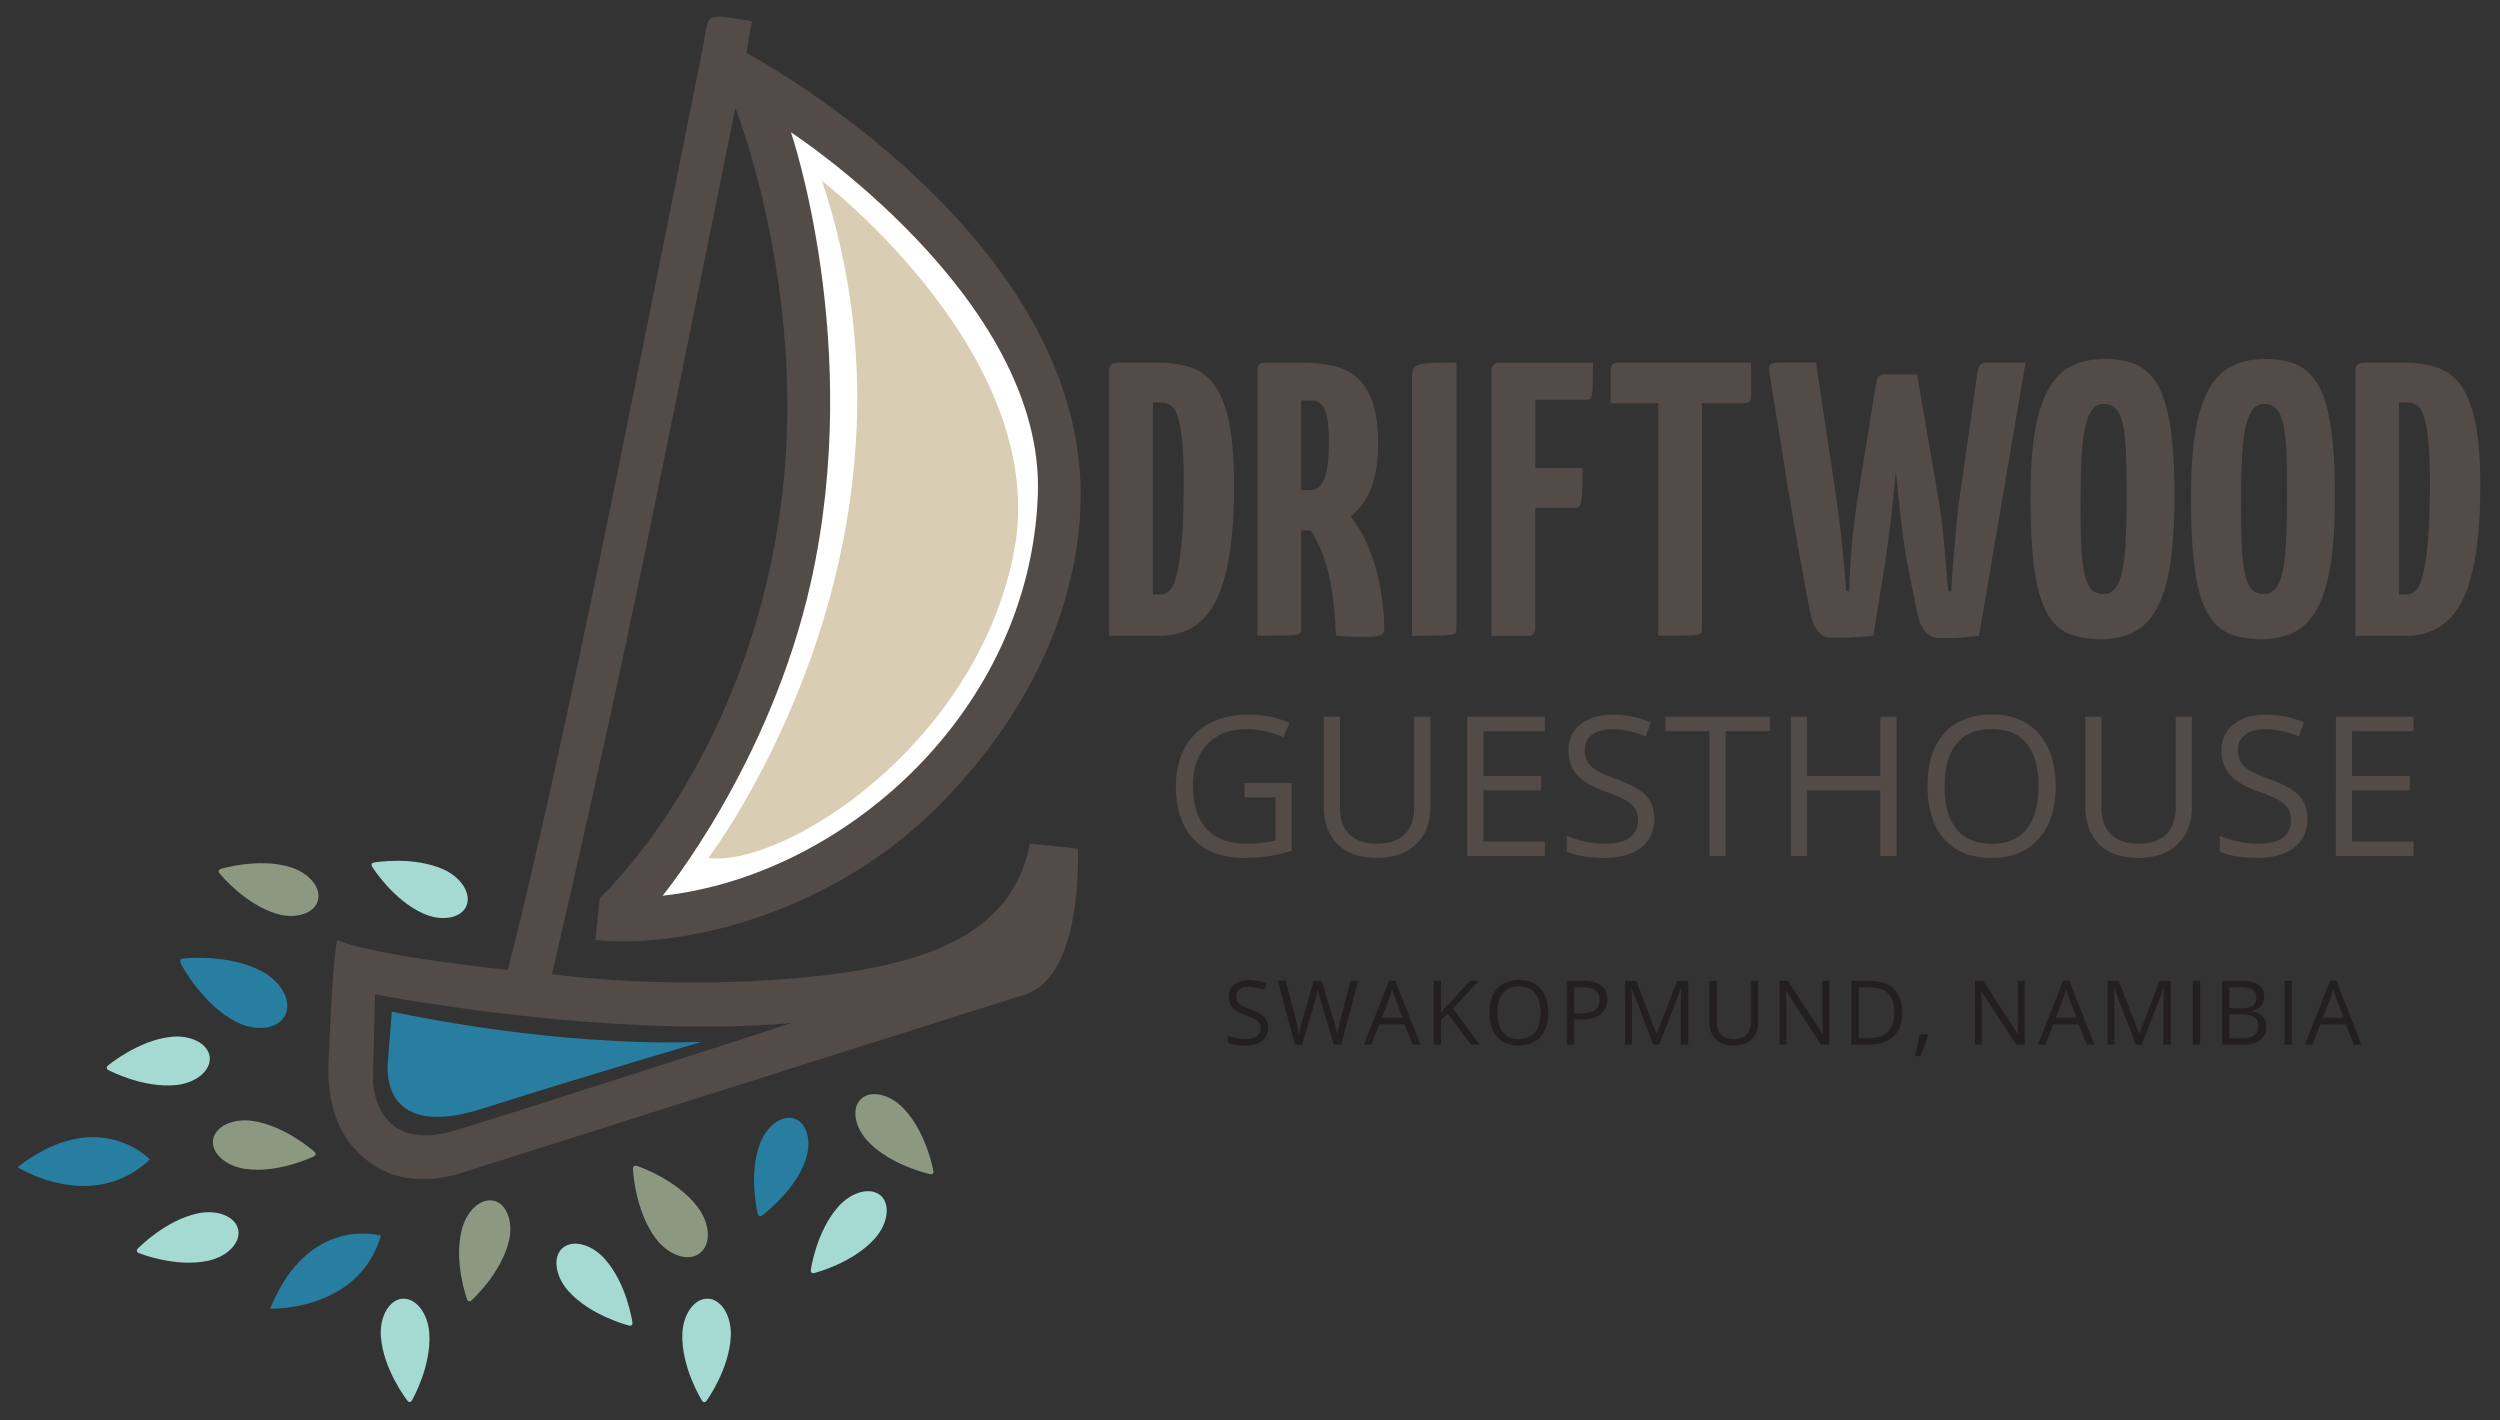 <svg width="125" height="71" fill="none" xmlns="http://www.w3.org/2000/svg"><rect width="100%" height="100%" fill="#333333" stroke="none"/><path d="M19.286 49.817c12.95 2.248 20.335 1.32 20.335 1.32s-13.33 4.32-16.874 5.386c-4.032 1.213-4.102-2.462-4.102-2.462l.108-4.352.536.108m-2.429-2.819c-.214 1-.322 3.78-.428 5.958-.108 2.177.428 4.173 2.391 5.386 1.964 1.214 4.423.25 4.423.25s24.97-7.92 27.969-8.848c2.997-.926 2.675-7.312 2.675-7.312l-2.39-.249c-.751 3.675-3.605 5.887-10.774 6.635-7.17.75-13.128-.108-13.128-.108s2.534-10.849 4.495-20.335C34.053 18.89 36.767 5.4 36.767 5.4s3.796 9.526 2.212 20.334c-1.855 12.663-8.99 19.157-8.99 19.157l-.214 2.105c4.246.463 11.772-1.249 17.231-6.779 5.46-5.53 7.028-11.344 7.028-15.482 0-13.199-16.716-22.09-16.716-22.09l.28-1.58a35.975 35.975 0 0 0-1.236-.199c-.295-.037-.514-.042-.662-.01-.149.033-.247.109-.295.23-.047.12-.09.294-.13.518l-.149.838s-3.3 16.517-4.566 22.724c-3.496 17.123-5.172 23.33-5.172 23.33-7.385-.82-8.525-1.498-8.525-1.498" fill="#524B48"/><path d="M40.548 29.09c-2.047 9.177-7.42 15.696-7.42 15.696 9.06-1 18.371-9.203 18.764-20.048.357-9.847-12.344-18.123-12.344-18.123s3.64 10.632 1 22.475z" fill="#fff"/><path d="M120.676 42.077h-3.073v-2.562h2.887V38.8h-2.887v-2.245h3.073v-.72h-3.883V42.8h3.883v-.725.002zm-5.718-2.293c-.275-.297-.778-.579-1.508-.838-.435-.156-.757-.297-.969-.425-.211-.129-.36-.27-.45-.423-.089-.154-.134-.352-.134-.594 0-.327.121-.584.363-.768.241-.183.576-.277 1.004-.277.544 0 1.102.121 1.676.363l.252-.705a4.719 4.719 0 0 0-1.911-.38c-.692 0-1.198.159-1.6.476-.403.317-.604.745-.604 1.28 0 .537.138.927.417 1.244.277.317.74.592 1.39.823.463.166.808.313 1.037.443.226.131.39.272.486.426.095.153.146.352.146.594 0 .365-.136.65-.411.855-.272.204-.679.308-1.218.308-.33 0-.664-.036-1.002-.106a5.044 5.044 0 0 1-.933-.287v.78c.445.214 1.079.32 1.905.32.763 0 1.367-.171 1.81-.514.445-.342.667-.82.667-1.434 0-.476-.139-.864-.413-1.163m-6.172-3.947v4.536c0 .584-.158 1.032-.476 1.346-.317.313-.77.469-1.356.469-.617 0-1.083-.157-1.402-.466-.317-.312-.476-.758-.476-1.34v-4.545h-.81v4.488c0 .8.229 1.43.687 1.885.458.456 1.107.687 1.945.687.839 0 1.498-.226 1.976-.682.481-.453.72-1.077.72-1.872v-4.506h-.81.002zm-10.951 1.347c.402-.489.989-.73 1.759-.73.77 0 1.349.242 1.742.727.392.483.589 1.196.589 2.132 0 .937-.197 1.661-.592 2.15-.392.486-.976.73-1.75.73-.772 0-1.348-.245-1.75-.73-.404-.489-.602-1.203-.602-2.147 0-.944.2-1.639.601-2.127m4.108-.509c-.561-.634-1.344-.954-2.343-.954-1 0-1.823.313-2.382.937-.558.624-.838 1.502-.838 2.638 0 1.135.28 2.028.836 2.655.556.627 1.349.941 2.374.941 1.024 0 1.787-.32 2.35-.959.564-.639.846-1.515.846-2.63s-.282-1.993-.843-2.63m-7.113-.84h-.81v2.962h-3.668v-2.963h-.81V42.8h.81v-3.277h3.667V42.8h.81v-6.965zm-8.54.719h2.204v-.72h-5.22v.72h2.205V42.8h.81v-6.245zm-3.982 3.23c-.275-.298-.778-.58-1.508-.839-.435-.156-.758-.297-.969-.425-.212-.129-.362-.27-.45-.423a1.186 1.186 0 0 1-.134-.594c0-.327.12-.584.362-.768.242-.183.577-.277 1.005-.277.543 0 1.102.121 1.676.363l.252-.705a4.717 4.717 0 0 0-1.91-.38c-.693 0-1.199.159-1.601.476-.403.317-.605.745-.605 1.28 0 .537.139.927.418 1.244.277.317.74.592 1.39.823.463.166.808.313 1.037.443.226.131.39.272.486.426.095.153.145.352.145.594 0 .365-.136.65-.41.855-.274.204-.68.308-1.22.308-.33 0-.665-.036-1-.106a5.067 5.067 0 0 1-.934-.287v.78c.446.214 1.08.32 1.906.32.762 0 1.364-.171 1.81-.514.445-.342.666-.82.666-1.434 0-.476-.138-.864-.412-1.163m-5.062 2.295H74.17v-2.562h2.887V38.8H74.17v-2.245h3.073v-.72h-3.884V42.8h3.884v-.725.002zm-6.534-6.242v4.536c0 .584-.159 1.032-.476 1.346-.317.313-.77.469-1.357.469-.616 0-1.082-.157-1.401-.466-.318-.312-.476-.758-.476-1.34v-4.545h-.81v4.488c0 .8.228 1.43.689 1.885.458.458 1.107.687 1.946.687.838 0 1.497-.226 1.978-.682.478-.453.72-1.077.72-1.872v-4.506H70.709zm-8.49 4.04h1.558v2.145c-.46.11-.931.166-1.415.166-.888 0-1.563-.242-2.023-.73-.458-.486-.687-1.198-.687-2.14 0-.941.239-1.596.715-2.102.475-.505 1.137-.757 1.985-.757.582 0 1.186.133 1.815.4l.315-.715a5.226 5.226 0 0 0-2.077-.41c-.742 0-1.374.143-1.92.43a2.947 2.947 0 0 0-1.256 1.249c-.29.544-.436 1.178-.436 1.903 0 1.13.295 2.008.881 2.638.587.626 1.41.94 2.464.94.501 0 .944-.03 1.324-.09.38-.06.755-.148 1.126-.267v-3.387h-2.369v.727zM121.396 27.018c-.065.748-.151 1.324-.254 1.727-.106.402-.224.667-.36.79a.644.644 0 0 1-.438.186h-.39v-9.6h.37c.169 0 .327.04.478.119.149.078.275.254.37.526.099.272.177.67.234 1.19.058.521.089 1.216.089 2.087 0 1.236-.033 2.228-.099 2.975zm-3.08-8.887c-.222 0-.368.032-.438.098-.073.065-.109.163-.109.292v13.27h2.517c1.314 0 2.263-.602 2.85-1.805.586-1.204.878-3.106.878-5.709 0-1.248-.078-2.273-.234-3.073-.156-.8-.39-1.427-.702-1.883-.312-.456-.71-.768-1.191-.936-.481-.169-1.047-.254-1.696-.254h-1.875zm-6.22 4.82c.033-.662.096-1.196.186-1.601.091-.403.212-.695.36-.879a.696.696 0 0 1 .557-.274c.259 0 .468.086.624.254.156.169.274.438.352.81.078.37.126.857.146 1.456.02.599.03 1.321.03 2.164 0 .843-.017 1.593-.048 2.205-.032.612-.09 1.113-.176 1.503-.085.39-.204.672-.36.848a.751.751 0 0 1-.586.264c-.247 0-.446-.08-.594-.244-.149-.163-.264-.42-.342-.77a8.1 8.1 0 0 1-.156-1.347 39.864 39.864 0 0 1-.038-1.97c0-.95.015-1.757.048-2.42m-2.364 5.473c.123.916.325 1.638.604 2.164.28.526.645.889 1.093 1.082.448.194.991.293 1.628.293.637 0 1.186-.119 1.649-.353.46-.234.845-.627 1.15-1.18.305-.554.531-1.29.672-2.205.143-.916.214-2.06.214-3.426 0-1.367-.063-2.451-.186-3.337-.124-.884-.322-1.586-.594-2.107-.275-.521-.632-.884-1.073-1.093-.443-.209-.981-.312-1.618-.312-.637 0-1.17.111-1.639.333-.468.221-.858.601-1.17 1.142-.312.541-.544 1.254-.692 2.137-.151.884-.224 1.991-.224 3.318 0 1.444.06 2.625.186 3.541m-5.661-5.47c.033-.661.093-1.195.187-1.6.09-.403.211-.695.36-.879a.693.693 0 0 1 .556-.274c.259 0 .468.086.624.254.156.169.274.438.352.81.078.37.126.857.146 1.456.021.599.031 1.321.031 2.164 0 .843-.018 1.593-.048 2.205a9.759 9.759 0 0 1-.176 1.503c-.086.39-.204.672-.36.848a.753.753 0 0 1-.587.264.765.765 0 0 1-.594-.244c-.151-.163-.264-.42-.342-.77a8.1 8.1 0 0 1-.156-1.347 43.949 43.949 0 0 1-.038-1.97c0-.95.015-1.757.048-2.42m-2.364 5.473c.124.916.325 1.638.604 2.164.28.526.645.889 1.093 1.082.448.194.992.293 1.628.293.637 0 1.188-.119 1.649-.353.461-.234.846-.627 1.15-1.18.305-.554.529-1.29.672-2.205.144-.916.214-2.06.214-3.426 0-1.367-.063-2.451-.186-3.337-.123-.884-.322-1.586-.597-2.107-.271-.521-.631-.884-1.072-1.093-.443-.209-.981-.312-1.618-.312-.637 0-1.171.111-1.639.333-.468.221-.858.601-1.17 1.142-.312.541-.544 1.254-.692 2.137-.149.884-.224 1.991-.224 3.318 0 1.444.063 2.625.186 3.541m-12.46-4.923c.104.65.215 1.316.333 2 .118.683.231 1.34.342 1.972a136.123 136.123 0 0 0 .597 3.209c.065.337.181.624.352.858.169.234.403.35.702.35h.615c.176 0 .342-.008.498-.02.156-.013.31-.023.458-.03.148-.008.322-.023.516-.048l.526-3.22c.053-.352.108-.734.166-1.15a65.432 65.432 0 0 0 .312-2.615c.046-.443.088-.858.126-1.248.04.39.08.808.126 1.248.045.443.096.884.146 1.327a35.47 35.47 0 0 0 .373 2.439l.43 2.106c.078.39.209.692.39.909.181.214.443.322.78.322h.526c.144 0 .28-.007.41-.02.132-.013.27-.025.421-.038.148-.012.335-.032.556-.058l2.323-13.66h-1.892c-.197 0-.325.046-.39.137-.066.09-.111.241-.136.448l-.82 5.776c-.066.415-.122.846-.167 1.289-.045.443-.088.886-.126 1.326-.038.443-.075.876-.108 1.299-.033.423-.055.81-.068 1.16h-.156c-.053-.65-.119-1.414-.197-2.293a34.084 34.084 0 0 0-.37-2.781l-.994-5.776h-1.54c-.209 0-.342.045-.4.135-.058.091-.101.242-.126.448l-.838 5.19a37.586 37.586 0 0 0-.489 5.075h-.156c-.04-.65-.103-1.415-.196-2.293a69.343 69.343 0 0 0-.35-2.782l-.956-6.36h-1.835c-.262 0-.416.038-.468.116-.053.078-.058.226-.02.448.274 1.679.533 3.277.78 4.8m-2.092-3.333c.144 0 .244-.025.302-.078.058-.053.088-.156.088-.312v-1.638H80.92c-.261 0-.39.13-.39.39v1.638h2.381v11.629c.534 0 .95-.003 1.249-.01.3-.005.516-.02.654-.038.136-.02.217-.055.244-.108a.566.566 0 0 0 .038-.234V20.159h2.07zM76.412 31.79c.104 0 .177-.02.214-.057a.554.554 0 0 0 .099-.137.444.444 0 0 0 .037-.193v-6.01h1.991c.09 0 .164-.026.214-.079.053-.053.088-.153.109-.302.02-.149.032-.35.037-.604.008-.254.01-.589.01-1.004h-2.36v-3.416h2.496c.09 0 .166-.012.224-.038.058-.025.098-.1.116-.224.02-.123.033-.31.038-.556.007-.247.01-.591.01-1.034h-4.684c-.103 0-.179.02-.224.058a.47.47 0 0 0-.109.135.322.322 0 0 0-.057.194v13.27h1.834l.005-.003zm-5.814 0c.546 0 .972-.002 1.279-.01.304-.005.526-.02.664-.038.136-.02.22-.055.244-.108a.564.564 0 0 0 .038-.234V18.13c-.546 0-.969.008-1.268.02-.3.013-.521.049-.665.109-.143.058-.226.154-.254.282-.025.13-.038.312-.038.546V31.79zm-4.223-8.517a2.64 2.64 0 0 1-.204.76c-.09.189-.197.315-.312.38a.825.825 0 0 1-.41.098h-.39v-4.488h.525c.3 0 .516.159.655.479.136.32.204.828.204 1.532 0 .506-.023.922-.068 1.239zm-3.111-5.142c-.182 0-.3.065-.353.193-.038.053-.053.116-.038.194v13.27c.534 0 .95-.003 1.249-.01.3-.005.516-.02.654-.038.136-.02.217-.055.245-.108a.565.565 0 0 0 .037-.234V26.52h.468c.116.168.247.397.39.682.144.287.277.642.4 1.064.124.423.227.927.313 1.513.085.584.138 1.256.166 2.011.48.038.911.058 1.289.058.259 0 .465-.007.614-.02a.956.956 0 0 0 .342-.078.259.259 0 0 0 .146-.156.798.798 0 0 0 .03-.234 13 13 0 0 0-.214-2.029 10.617 10.617 0 0 0-.42-1.57 7.1 7.1 0 0 0-.526-1.15 8.898 8.898 0 0 0-.516-.791c.403-.312.732-.758.984-1.337.254-.578.38-1.356.38-2.33 0-.793-.085-1.45-.254-1.971-.169-.521-.413-.934-.732-1.238a2.595 2.595 0 0 0-1.191-.635 6.91 6.91 0 0 0-1.629-.176h-1.834v-.002zm-4.176 8.887c-.066.748-.151 1.324-.254 1.727-.104.402-.224.667-.36.79a.644.644 0 0 1-.438.186h-.39v-9.6h.37c.168 0 .33.04.478.119.148.078.274.254.37.526.098.272.176.67.234 1.19.058.521.088 1.216.088 2.087 0 1.236-.033 2.228-.098 2.975zm-3.083-8.887c-.222 0-.368.032-.438.098-.073.065-.109.163-.109.292v13.27h2.517c1.314 0 2.263-.602 2.85-1.805.586-1.204.878-3.106.878-5.709 0-1.248-.078-2.273-.234-3.073-.156-.8-.39-1.427-.702-1.883-.312-.456-.71-.768-1.19-.936-.481-.169-1.048-.254-1.7-.254h-1.872z" fill="#524B48"/><path d="m116.146 50.884.375-.986c.06-.166.106-.32.138-.46.051.18.101.334.149.46l.37.986h-1.032zm1.928 1.35-1.254-3.2h-.312l-1.261 3.2h.375l.393-1.015h1.276l.398 1.014h.385zm-3.484-3.19h-.37v3.187h.37v-3.187zm-2.481 1.68c.271 0 .473.045.606.138.134.093.199.239.199.435 0 .212-.065.368-.196.468-.131.101-.325.149-.582.149h-.664V50.72h.634l.003.002zm-.635-1.357h.544c.279 0 .483.04.609.118.129.08.191.209.191.388 0 .193-.057.332-.171.415-.115.083-.302.123-.564.123h-.609v-1.044zm-.37 2.867h1.113c.345 0 .614-.081.808-.24.191-.16.289-.382.289-.667 0-.425-.241-.68-.725-.762v-.023a.754.754 0 0 0 .461-.24.693.693 0 0 0 .159-.467c0-.272-.096-.473-.285-.6-.189-.125-.496-.188-.919-.188h-.901v3.187zm-1.097-3.19h-.37v3.187h.37v-3.187zm-2.917 3.19 1.09-2.822h.017c-.02.277-.03.531-.03.768v2.053h.37v-3.186h-.554l-1.017 2.628h-.017l-1.01-2.628h-.558v3.187h.342v-2.027c0-.307-.01-.574-.03-.798h.017l1.083 2.825h.299-.002zm-4.297-1.35.375-.986c.061-.166.106-.32.139-.46.05.18.1.334.148.46l.37.986h-1.032zm1.928 1.35-1.253-3.2h-.312l-1.261 3.2h.375l.392-1.015h1.279l.398 1.014h.382zm-3.486-3.19h-.347v1.83c-.003.09 0 .244.01.456.01.214.018.34.02.377h-.018l-1.736-2.663h-.418v3.187h.342v-1.812c0-.262-.012-.549-.035-.864h.018l1.741 2.676h.423v-3.187zm-5.26 2.668a8.523 8.523 0 0 1-.099.534c-.047.222-.09.408-.13.561h.271c.079-.166.151-.345.222-.538.07-.192.126-.363.163-.506l-.032-.05h-.398.003zm-1.589-.125c-.221.216-.553.324-.996.324h-.45v-2.547h.538c.41 0 .72.106.928.317.21.212.313.524.313.94 0 .414-.111.747-.333.963m.315-2.127c-.274-.274-.66-.413-1.155-.413h-.977v3.187h.884c.536 0 .946-.139 1.233-.418.284-.277.428-.68.428-1.206 0-.493-.139-.875-.413-1.15zm-3.232-.413h-.347v1.83c-.003.09 0 .244.01.456.01.214.017.34.02.377h-.018l-1.736-2.663h-.418v3.187h.342v-1.812c0-.262-.012-.549-.035-.864h.018l1.741 2.676h.423v-3.187zm-3.926 0v2.074c0 .267-.073.474-.22.617-.145.144-.352.214-.621.214-.27 0-.496-.07-.642-.214-.146-.143-.219-.347-.219-.611v-2.08h-.37v2.054c0 .365.106.655.315.864.209.208.506.314.89.314.386 0 .685-.103.904-.312.22-.206.33-.493.33-.856v-2.061h-.37l.003-.003zm-4.581 3.19 1.09-2.822h.017c-.02.277-.03.531-.03.768v2.053h.37v-3.186h-.554l-1.017 2.628h-.017l-1.01-2.628h-.558v3.187h.342v-2.027c0-.307-.01-.574-.03-.798h.017l1.083 2.825h.3-.003zm-4.249-2.867h.415c.292 0 .506.053.645.156.138.103.206.259.206.47 0 .234-.073.406-.221.511-.146.106-.385.159-.713.159h-.335v-1.294l.003-.002zm.456-.323h-.826v3.187h.37v-1.254h.375c.41 0 .725-.088.944-.261.219-.174.33-.42.33-.745 0-.62-.398-.93-1.196-.93m-4.02.62c.184-.224.454-.335.806-.335.352 0 .617.111.798.333.178.221.27.546.27.976 0 .43-.092.76-.27.984-.181.222-.446.333-.8.333-.356 0-.617-.111-.801-.335-.184-.224-.277-.551-.277-.982 0-.43.09-.75.277-.974m1.875-.229c-.257-.29-.614-.435-1.072-.435-.458 0-.833.143-1.09.428-.257.284-.383.687-.383 1.205 0 .519.129.929.383 1.216.254.287.617.43 1.087.43.471 0 .818-.146 1.075-.438.257-.292.388-.692.388-1.203 0-.51-.129-.911-.385-1.203m-4.375.997 1.281-1.385h-.438l-1.445 1.581v-1.58h-.37v3.186h.37v-1.248l.335-.297 1.16 1.545h.436l-1.329-1.802zm-3.559.455.375-.986c.06-.166.106-.32.138-.46.05.18.101.334.149.46l.37.986h-1.032zm1.925 1.35-1.253-3.2h-.312l-1.261 3.2h.375l.393-1.015h1.276l.397 1.014h.385zm-3.108-3.19h-.393l-.5 1.964a6.337 6.337 0 0 0-.157.755 5.71 5.71 0 0 0-.176-.763l-.599-1.956h-.392l-.572 1.939a5.07 5.07 0 0 0-.173.78 7.402 7.402 0 0 0-.154-.75l-.503-1.969h-.393l.848 3.187h.365l.624-2.122c.07-.229.121-.438.154-.63 0 .031.02.117.058.26.037.144.073.262.103.358l.642 2.134h.365l.853-3.187zm-4.697 1.808c-.126-.136-.355-.265-.69-.383a2.553 2.553 0 0 1-.442-.194.573.573 0 0 1-.207-.194.544.544 0 0 1-.06-.271c0-.149.055-.267.166-.35.11-.083.264-.126.46-.126.25 0 .504.055.768.166l.116-.322a2.164 2.164 0 0 0-.873-.174c-.318 0-.55.073-.733.22a.71.71 0 0 0-.277.586c0 .246.063.422.192.568.128.146.34.272.634.378.211.075.37.144.473.201.103.06.179.126.222.197.045.07.065.16.065.271a.463.463 0 0 1-.186.39c-.126.094-.312.142-.559.142a2.36 2.36 0 0 1-.886-.179v.357c.204.099.493.146.87.146.35 0 .625-.078.829-.236.204-.156.305-.375.305-.657a.75.75 0 0 0-.19-.531" fill="#231F20"/><path d="M41.101 9.047s11.488 8.81 9.598 18.545c-1.89 9.738-11.576 15.792-15.281 15.306 0 0 11.807-15.487 5.683-33.851z" fill="#D9CEB4"/><path d="m19.593 50.58-.193 2.426s-.647 4.13 4.716 2.427c5.364-1.704 10.982-3.343 10.982-3.343s-6.395.393-15.505-1.508" fill="#277EA0"/><path d="M34.987 62.664c.577-.433.532-1.47-.1-2.306-1.045-1.386-2.965-2.04-3.046-2.066-.053-.018-.103-.013-.14.015-.036.028-.056.073-.054.13.003.087.104 2.11 1.148 3.497.632.838 1.614 1.165 2.19.733M15.888 45.05c-.196.64-1.127.924-2.079.632-1.575-.481-2.786-1.956-2.836-2.019-.033-.04-.046-.088-.033-.128.013-.04.048-.07.098-.088.078-.023 1.905-.57 3.481-.089.952.293 1.566 1.048 1.37 1.687M24.698 60.041c-.65-.16-1.374.491-1.613 1.458-.398 1.598.241 3.395.269 3.47.018.05.05.084.09.094.04.01.086-.005.126-.04.06-.053 1.47-1.342 1.868-2.94.242-.965-.09-1.883-.74-2.044M10.653 56.996c.093-.662.97-1.09 1.956-.952 1.63.23 3.058 1.498 3.118 1.55.04.036.058.079.053.121-.005.043-.035.078-.083.101-.073.035-1.794.861-3.425.63-.985-.139-1.712-.79-1.619-1.453" fill="#8C9980"/><path d="M14.245 50.784c-.368.69-1.483.818-2.487.284-1.661-.883-2.686-2.826-2.728-2.91-.028-.055-.03-.108-.008-.153.023-.043.07-.07.13-.078.094-.01 2.276-.247 3.94.637 1.004.533 1.52 1.53 1.155 2.22" fill="#277EA0"/><path d="M28.121 62.407c-.498.448-.36 1.412.305 2.152 1.102 1.224 2.952 1.7 3.03 1.72.053.012.098.004.129-.023.03-.028.045-.073.037-.126-.01-.08-.29-1.968-1.392-3.192-.664-.74-1.61-.976-2.109-.528" fill="#A4DAD2"/><path d="M39.742 55.938c-.63-.229-1.417.345-1.757 1.28-.563 1.547-.115 3.402-.095 3.48.012.053.042.088.08.103.04.015.086.005.129-.025.065-.048 1.6-1.18 2.164-2.728.34-.934.106-1.88-.523-2.11" fill="#277EA0"/><path d="M35.393 64.934c-.67-.022-1.241.766-1.276 1.76-.058 1.646.941 3.272.986 3.34.028.045.068.07.109.073.042 0 .083-.023.113-.066.048-.065 1.158-1.616 1.216-3.264.035-.995-.481-1.823-1.15-1.845M23.316 45.307c-.272.611-1.233.78-2.142.375-1.505-.67-2.527-2.283-2.57-2.351-.027-.046-.035-.09-.017-.131.017-.038.055-.066.108-.073.08-.013 1.96-.332 3.466.337.909.406 1.427 1.231 1.155 1.843zM44.041 59.785c-.498-.448-1.442-.212-2.109.528-1.102 1.223-1.382 3.114-1.392 3.192-.008.052.005.098.038.125.03.028.078.036.128.023.078-.02 1.926-.493 3.028-1.719.665-.74.803-1.704.305-2.152M10.485 52.858c.07.664-.678 1.29-1.667 1.394-1.638.171-3.33-.712-3.4-.75-.048-.025-.076-.063-.08-.103-.006-.043.014-.083.057-.118.063-.053 1.533-1.269 3.171-1.44.99-.103 1.85.352 1.921 1.017M20.127 64.937c.667-.046 1.266.722 1.337 1.714.115 1.644-.828 3.302-.869 3.373-.025.045-.065.073-.105.075-.043.003-.084-.017-.116-.06-.05-.063-1.213-1.576-1.33-3.22-.07-.991.419-1.837 1.086-1.885M11.91 61.478c.138.655-.54 1.355-1.514 1.563-1.61.343-3.385-.36-3.46-.39-.05-.02-.081-.053-.091-.095-.008-.04.007-.086.045-.124.056-.058 1.392-1.422 3.003-1.764.974-.206 1.878.156 2.016.81z" fill="#A4DAD2"/><path d="M13.51 65.433s4.4.168 5.54-3.65c0 0-3.63-1.077-5.54 3.65z" fill="#277EA0"/><path d="M43.042 54.957c.48-.466 1.435-.262 2.127.455 1.145 1.186 1.487 3.064 1.502 3.142.01.052 0 .098-.032.125-.03.03-.076.04-.129.028-.078-.017-1.943-.428-3.088-1.61-.69-.715-.86-1.677-.38-2.14z" fill="#8C9980"/><path d="M.877 58.362s3.725 2.346 6.622-.39c0 0-2.605-2.748-6.622.39z" fill="#277EA0"/></svg>